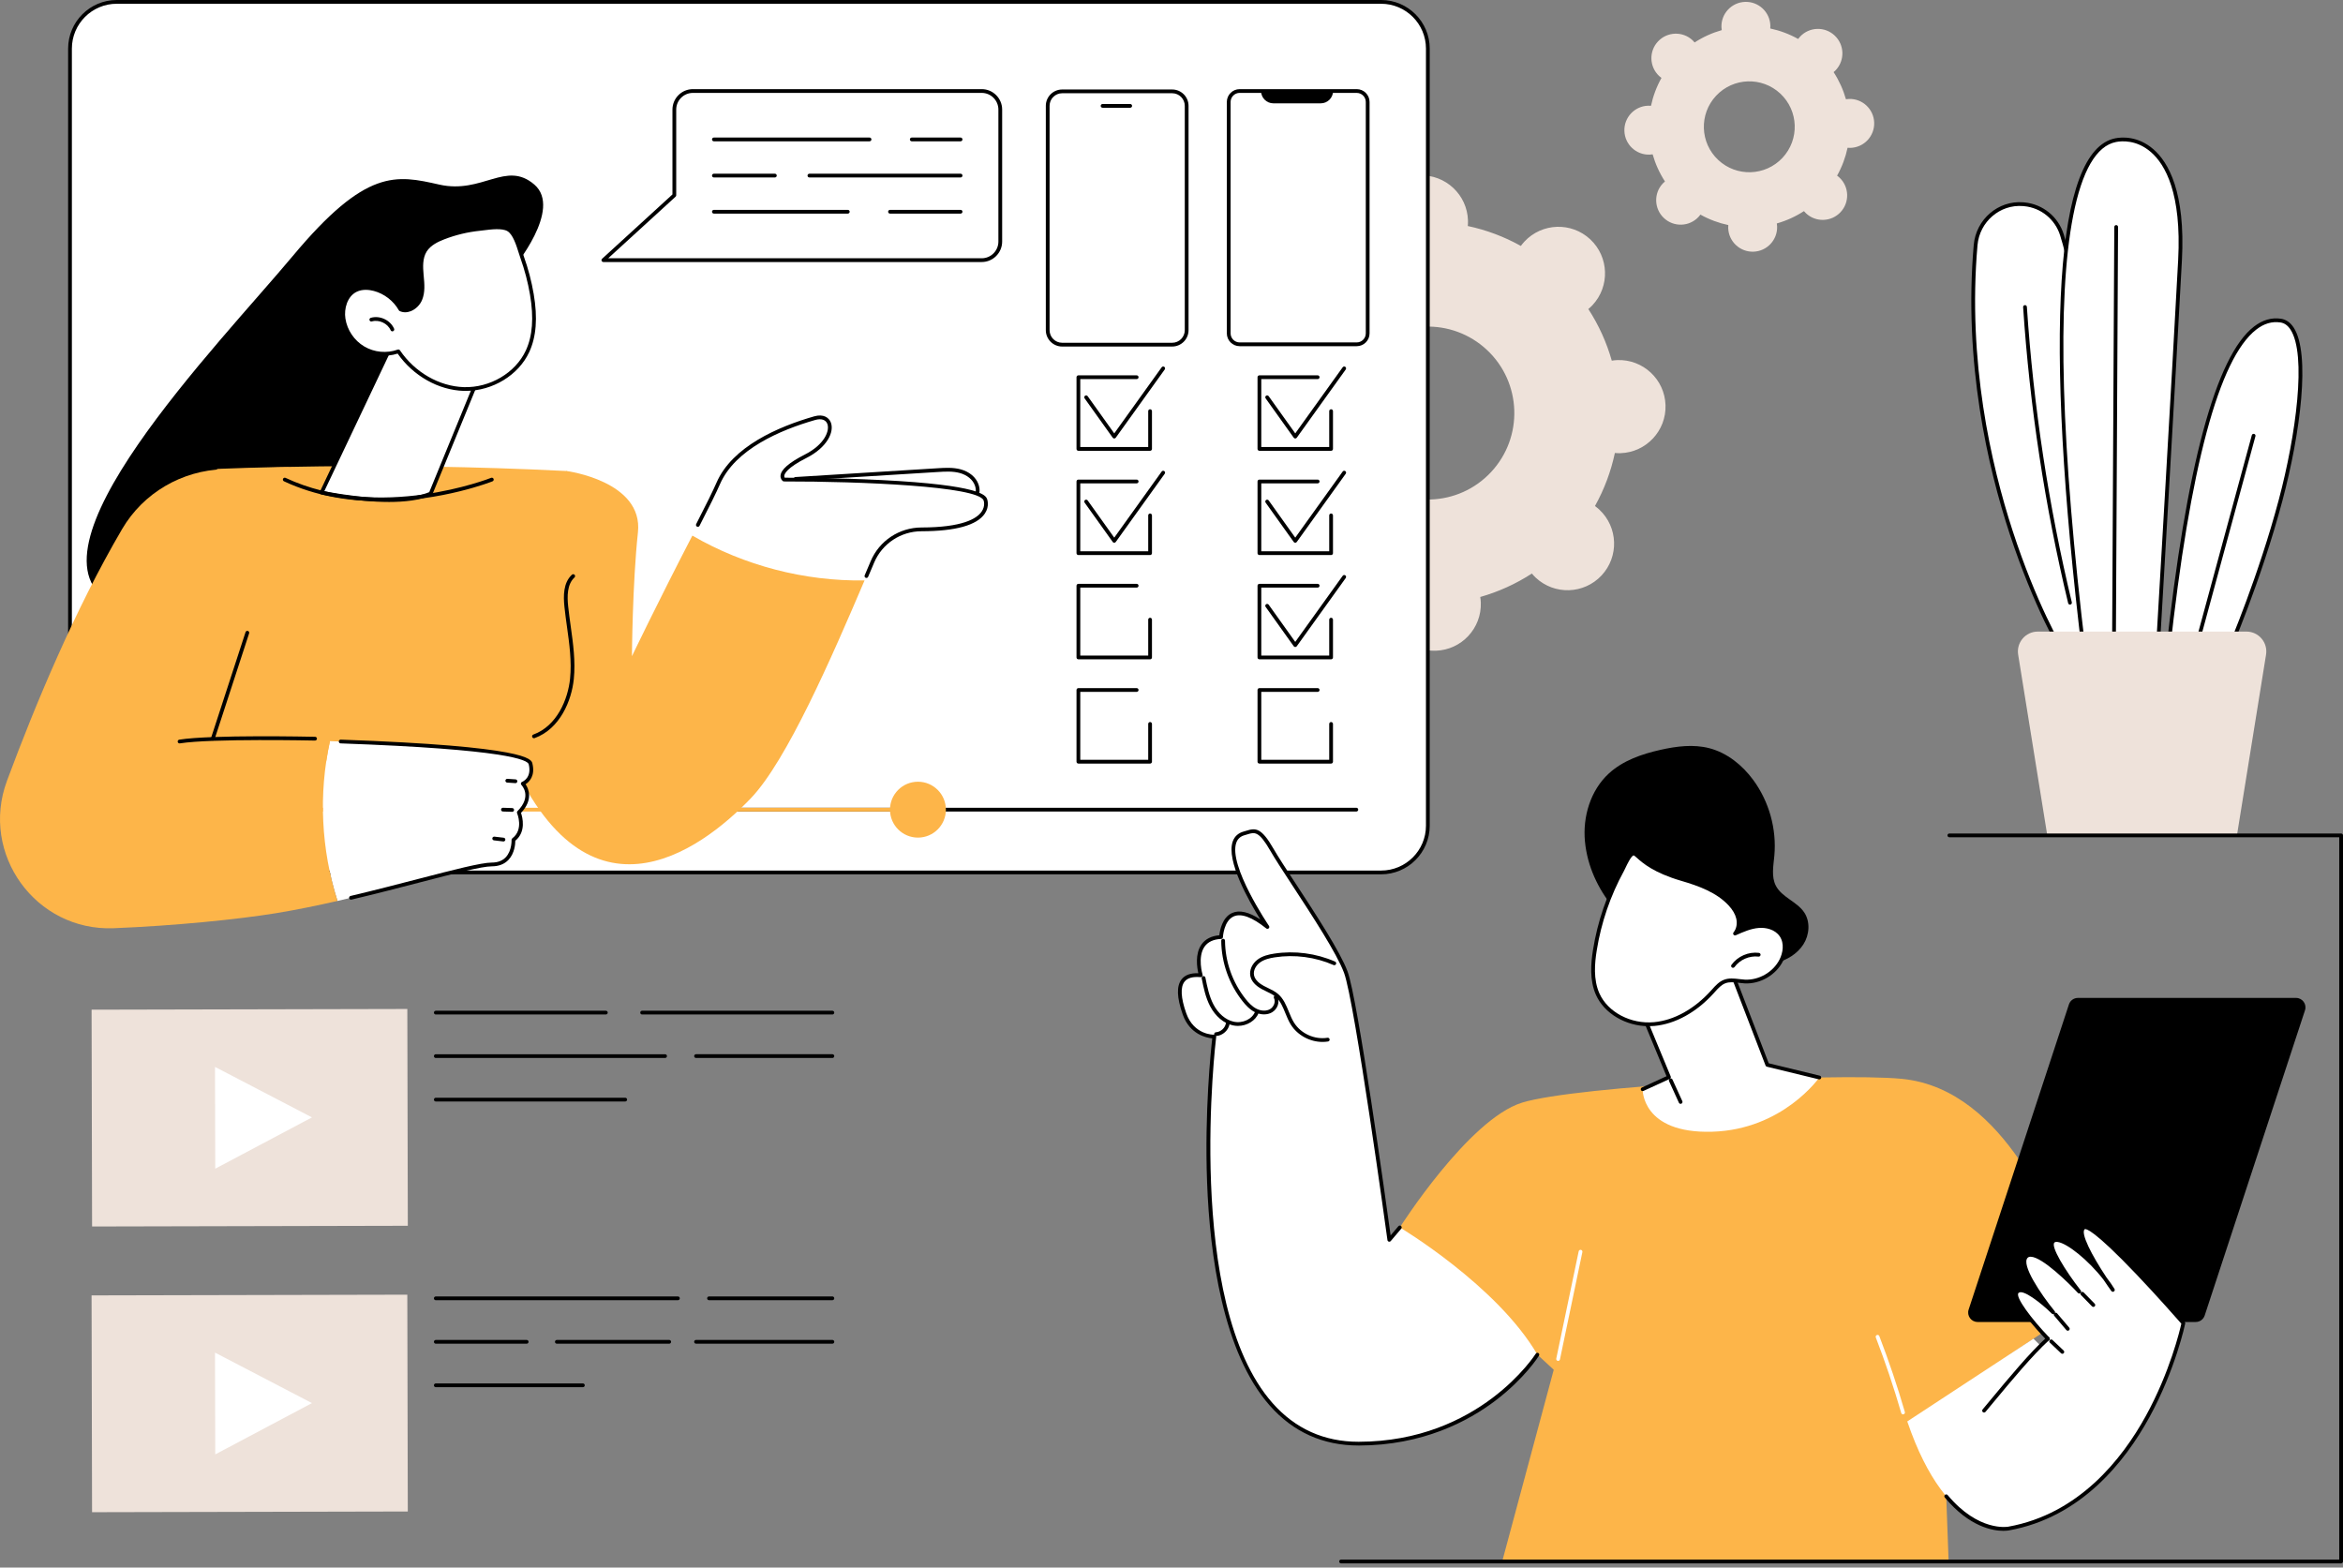 <svg width="426" height="285" viewBox="0 0 426 285" fill="none" xmlns="http://www.w3.org/2000/svg">
<rect x="0" y="0" width="426" height="285" fill="#808080" stroke="none"/>
<g clip-path="url(#clip0_41_1102)">
<path d="M242.049 106.277C242.287 106.022 242.5 105.754 242.702 105.48C245.76 107.186 249.014 108.393 252.35 109.102C252.321 109.441 252.305 109.783 252.316 110.131C252.473 114.804 256.388 118.465 261.062 118.308C265.735 118.151 269.396 114.236 269.239 109.562C269.227 109.214 269.188 108.874 269.137 108.537C272.417 107.605 275.583 106.182 278.52 104.275C278.739 104.536 278.969 104.789 279.223 105.027C282.639 108.22 287.997 108.04 291.191 104.625C294.384 101.209 294.204 95.85 290.788 92.657C290.534 92.419 290.265 92.207 289.992 92.005C291.697 88.947 292.905 85.693 293.614 82.356C293.952 82.386 294.294 82.401 294.643 82.391C299.317 82.234 302.978 78.318 302.821 73.645C302.664 68.971 298.749 65.31 294.075 65.467C293.727 65.479 293.387 65.518 293.051 65.57C292.12 62.289 290.697 59.124 288.789 56.187C289.05 55.968 289.304 55.738 289.541 55.483C292.735 52.068 292.554 46.709 289.139 43.516C285.723 40.322 280.365 40.503 277.172 43.918C276.934 44.173 276.72 44.441 276.519 44.715C273.461 43.009 270.207 41.801 266.871 41.093C266.9 40.754 266.916 40.413 266.905 40.065C266.748 35.391 262.833 31.73 258.159 31.887C253.485 32.044 249.825 35.959 249.981 40.633C249.992 40.981 250.031 41.321 250.084 41.658C246.804 42.59 243.638 44.013 240.701 45.92C240.482 45.659 240.252 45.406 239.998 45.168C236.582 41.975 231.224 42.155 228.03 45.571C224.837 48.986 225.017 54.345 228.432 57.538C228.687 57.776 228.956 57.99 229.229 58.19C227.524 61.248 226.315 64.502 225.607 67.839C225.269 67.809 224.927 67.794 224.577 67.805C219.904 67.961 216.243 71.877 216.4 76.551C216.557 81.224 220.472 84.885 225.146 84.728C225.494 84.716 225.834 84.677 226.171 84.626C227.103 87.907 228.526 91.071 230.433 94.008C230.172 94.228 229.919 94.457 229.681 94.712C226.488 98.127 226.668 103.486 230.083 106.679C233.499 109.873 238.857 109.693 242.051 106.277H242.049ZM248.124 64.361C254.054 58.018 264.004 57.684 270.347 63.614C276.69 69.544 277.024 79.494 271.094 85.837C265.164 92.18 255.214 92.514 248.871 86.584C242.528 80.654 242.194 70.704 248.124 64.361Z" fill="#EEE2DA"/>
<path d="M308.826 39.437C308.951 39.303 309.063 39.162 309.167 39.018C310.775 39.914 312.485 40.549 314.239 40.92C314.223 41.099 314.215 41.278 314.22 41.461C314.302 43.916 316.36 45.841 318.816 45.759C321.271 45.676 323.196 43.618 323.113 41.163C323.107 40.979 323.087 40.801 323.059 40.624C324.783 40.135 326.447 39.386 327.99 38.384C328.105 38.521 328.227 38.654 328.36 38.779C330.156 40.458 332.97 40.363 334.649 38.567C336.328 36.772 336.233 33.957 334.438 32.278C334.304 32.153 334.163 32.041 334.018 31.935C334.915 30.328 335.55 28.618 335.923 26.866C336.101 26.881 336.28 26.889 336.463 26.883C338.919 26.8 340.843 24.742 340.761 22.287C340.679 19.831 338.621 17.907 336.165 17.989C335.982 17.995 335.803 18.015 335.626 18.043C335.137 16.319 334.388 14.656 333.386 13.112C333.523 12.997 333.657 12.876 333.781 12.742C335.46 10.947 335.365 8.131 333.57 6.454C331.774 4.775 328.96 4.869 327.281 6.665C327.155 6.798 327.043 6.94 326.937 7.084C325.33 6.188 323.62 5.553 321.866 5.181C321.882 5.003 321.89 4.824 321.883 4.641C321.801 2.185 319.743 0.261 317.287 0.343C314.832 0.426 312.907 2.484 312.99 4.939C312.996 5.122 313.016 5.301 313.044 5.478C311.32 5.967 309.657 6.716 308.113 7.718C307.998 7.581 307.877 7.448 307.743 7.323C305.948 5.644 303.132 5.739 301.454 7.535C299.775 9.33 299.87 12.144 301.665 13.823C301.799 13.949 301.94 14.061 302.085 14.167C301.189 15.774 300.553 17.484 300.182 19.236C300.004 19.221 299.825 19.213 299.642 19.219C297.186 19.302 295.262 21.36 295.344 23.815C295.426 26.271 297.484 28.195 299.94 28.113C300.123 28.107 300.302 28.086 300.479 28.058C300.968 29.782 301.717 31.446 302.719 32.99C302.582 33.105 302.448 33.226 302.324 33.359C300.645 35.155 300.74 37.969 302.535 39.648C304.331 41.327 307.147 41.233 308.824 39.437H308.826ZM312.017 17.41C315.135 14.077 320.363 13.901 323.696 17.017C327.029 20.134 327.205 25.362 324.089 28.695C320.972 32.028 315.744 32.204 312.41 29.088C309.077 25.971 308.902 20.743 312.017 17.41Z" fill="#EEE2DA"/>
<path d="M251.114 0.342H21.223C16.531 0.342 12.727 4.145 12.727 8.838V150.122C12.727 154.814 16.531 158.618 21.223 158.618H251.114C255.806 158.618 259.61 154.814 259.61 150.122V8.838C259.61 4.145 255.806 0.342 251.114 0.342Z" fill="white"/>
<path d="M251.112 158.961H21.223C16.349 158.961 12.385 154.996 12.385 150.124V8.839C12.385 3.965 16.349 0 21.223 0H251.112C255.986 0 259.95 3.965 259.95 8.839V150.124C259.95 154.998 255.985 158.961 251.112 158.961ZM21.223 0.683C16.726 0.683 13.069 4.341 13.069 8.838V150.122C13.069 154.619 16.726 158.276 21.223 158.276H251.112C255.609 158.276 259.266 154.619 259.266 150.122V8.839C259.266 4.343 255.609 0.685 251.112 0.685H21.223V0.683Z" fill="black"/>
<path d="M246.609 147.542H101.829C101.639 147.542 101.487 147.389 101.487 147.201C101.487 147.013 101.641 146.859 101.829 146.859H246.609C246.799 146.859 246.951 147.013 246.951 147.201C246.951 147.389 246.797 147.542 246.609 147.542Z" fill="black"/>
<path d="M166.903 147.542H25.726C25.536 147.542 25.384 147.389 25.384 147.201C25.384 147.013 25.538 146.859 25.726 146.859H166.903C167.092 146.859 167.245 147.013 167.245 147.201C167.245 147.389 167.091 147.542 166.903 147.542Z" fill="#FDB549"/>
<path d="M166.904 152.286C169.71 152.283 171.983 150.006 171.98 147.201C171.978 144.395 169.7 142.123 166.893 142.125C164.086 142.128 161.813 144.405 161.816 147.211C161.819 150.017 164.097 152.289 166.904 152.286Z" fill="#FDB549"/>
<path d="M125.976 16.548H178.496C180.358 16.548 181.868 18.061 181.868 19.926V43.916C181.868 45.782 180.358 47.295 178.496 47.295H109.703L122.604 35.501V19.926C122.604 18.061 124.114 16.548 125.976 16.548Z" fill="white"/>
<path d="M178.496 47.639H109.703C109.562 47.639 109.436 47.553 109.385 47.42C109.334 47.288 109.37 47.139 109.474 47.045L122.264 35.352V19.927C122.264 17.876 123.931 16.206 125.978 16.206H178.497C180.545 16.206 182.211 17.876 182.211 19.927V43.918C182.211 45.97 180.545 47.639 178.497 47.639H178.496ZM110.584 46.955H178.496C180.167 46.955 181.526 45.592 181.526 43.918V19.927C181.526 18.253 180.167 16.891 178.496 16.891H125.976C124.307 16.891 122.948 18.253 122.948 19.927V35.503C122.948 35.599 122.907 35.691 122.836 35.756L110.584 46.956V46.955Z" fill="black"/>
<path d="M174.653 25.691H165.775C165.586 25.691 165.433 25.538 165.433 25.35C165.433 25.162 165.587 25.008 165.775 25.008H174.653C174.843 25.008 174.995 25.162 174.995 25.35C174.995 25.538 174.841 25.691 174.653 25.691Z" fill="black"/>
<path d="M158.098 25.691H129.797C129.608 25.691 129.455 25.538 129.455 25.35C129.455 25.162 129.609 25.008 129.797 25.008H158.098C158.287 25.008 158.439 25.162 158.439 25.35C158.439 25.538 158.286 25.691 158.098 25.691Z" fill="black"/>
<path d="M174.653 32.264H147.165C146.975 32.264 146.823 32.111 146.823 31.923C146.823 31.735 146.977 31.581 147.165 31.581H174.653C174.843 31.581 174.995 31.735 174.995 31.923C174.995 32.111 174.841 32.264 174.653 32.264Z" fill="black"/>
<path d="M140.884 32.264H129.799C129.609 32.264 129.457 32.111 129.457 31.923C129.457 31.735 129.611 31.581 129.799 31.581H140.884C141.073 31.581 141.225 31.735 141.225 31.923C141.225 32.111 141.072 32.264 140.884 32.264Z" fill="black"/>
<path d="M174.653 38.837H161.821C161.631 38.837 161.479 38.684 161.479 38.496C161.479 38.308 161.633 38.154 161.821 38.154H174.653C174.843 38.154 174.995 38.308 174.995 38.496C174.995 38.684 174.841 38.837 174.653 38.837Z" fill="black"/>
<path d="M154.143 38.837H129.797C129.608 38.837 129.455 38.684 129.455 38.496C129.455 38.308 129.609 38.154 129.797 38.154H154.143C154.333 38.154 154.485 38.308 154.485 38.496C154.485 38.684 154.331 38.837 154.143 38.837Z" fill="black"/>
<path d="M93.35 48.725C93.35 48.725 102.315 38.008 97.157 33.56C91.999 29.111 87.712 35.33 79.868 33.56C72.025 31.789 66.571 30.564 53.231 46.544C39.891 62.525 2.397 100.815 20.696 109.82C38.996 118.825 93.35 48.725 93.35 48.725Z" fill="black"/>
<path d="M177.578 88.158C177.128 86.876 175.877 86.01 174.565 85.659C173.252 85.308 171.87 85.388 170.514 85.472C161.892 86.005 153.272 86.539 144.65 87.072C150.406 90.093 156.872 91.43 163.321 91.811C166.002 91.969 179.485 93.583 177.578 88.158Z" fill="white"/>
<path d="M169.796 92.497C167.684 92.497 165.635 92.334 164.297 92.227C163.887 92.194 163.548 92.168 163.301 92.152C156.041 91.722 149.714 90.115 144.492 87.375C144.357 87.303 144.284 87.151 144.316 87.001C144.349 86.85 144.476 86.74 144.63 86.73L170.494 85.13C171.797 85.05 173.276 84.958 174.655 85.328C176.239 85.752 177.454 86.767 177.903 88.044C178.247 89.024 178.156 89.868 177.629 90.549C176.427 92.112 173.038 92.496 169.798 92.496L169.796 92.497ZM145.938 87.336C150.849 89.688 156.697 91.078 163.341 91.471C163.591 91.484 163.935 91.513 164.351 91.545C167.352 91.784 175.324 92.42 177.086 90.133C177.466 89.638 177.522 89.029 177.255 88.271C176.881 87.209 175.841 86.354 174.476 85.989C173.206 85.649 171.848 85.733 170.534 85.814L145.938 87.336Z" fill="black"/>
<path d="M130.594 87.884C133.842 80.44 144.442 77.085 148.125 76.029C151.807 74.972 152.311 80.002 146.48 82.954C140.649 85.909 142.546 87.193 142.546 87.193C142.546 87.193 177.491 87.126 179.145 90.829C179.145 90.829 181.332 96.216 167.546 96.245C163.643 96.253 160.122 98.587 158.609 102.184C158.182 103.202 157.705 104.328 157.194 105.527C146.281 105.693 135.33 102.846 125.885 97.379C128.028 93.247 129.772 89.773 130.595 87.884H130.594Z" fill="white"/>
<path d="M157.531 105.077C157.486 105.077 157.441 105.067 157.397 105.049C157.223 104.974 157.143 104.774 157.217 104.6C157.675 103.525 157.834 103.146 158.171 102.346L158.295 102.051C159.861 98.325 163.492 95.91 167.546 95.902C174.969 95.886 177.592 94.317 178.487 93.005C179.206 91.949 178.845 90.994 178.828 90.953C177.687 88.398 156.515 87.513 142.547 87.533C142.479 87.533 142.412 87.513 142.355 87.474C142.174 87.353 141.879 87.008 141.912 86.488C141.982 85.388 143.467 84.096 146.325 82.647C149.947 80.812 150.902 78.273 150.423 77.055C150.13 76.305 149.305 76.044 148.218 76.356C141.845 78.183 133.668 81.69 130.906 88.021C130.266 89.49 129.014 92.037 127.188 95.596C127.102 95.764 126.896 95.83 126.726 95.743C126.559 95.656 126.492 95.451 126.579 95.282C128.399 91.738 129.645 89.201 130.279 87.746C133.146 81.173 141.514 77.566 148.028 75.698C149.748 75.204 150.722 75.946 151.059 76.805C151.727 78.508 150.402 81.348 146.632 83.257C143.058 85.068 142.617 86.149 142.592 86.531C142.583 86.685 142.636 86.791 142.679 86.85C143.829 86.85 151.995 86.868 160.24 87.28C178.336 88.182 179.178 90.07 179.456 90.689C179.482 90.753 179.976 92.011 179.061 93.373C177.637 95.492 173.763 96.574 167.544 96.587C163.767 96.594 160.382 98.845 158.922 102.316L158.798 102.612C158.461 103.413 158.303 103.792 157.843 104.868C157.787 104.999 157.661 105.077 157.528 105.077H157.531Z" fill="black"/>
<path d="M103.032 85.637C103.032 85.637 116.993 87.476 115.989 96.79C114.984 106.105 114.899 119.304 114.899 119.304C114.899 119.304 119.585 109.525 125.883 97.38C135.33 102.849 146.28 105.695 157.192 105.528C151.296 119.353 143.054 138.323 136.51 145.14C127.265 154.772 105.962 170.585 91.783 135.277C77.604 99.968 103.032 85.637 103.032 85.637Z" fill="#FDB549"/>
<path d="M103.033 85.637L111.637 95.063C111.637 95.063 105.567 127.724 103.696 132.069C98.757 143.54 44.224 137.162 33.019 136.62C21.815 136.078 16.206 125.507 15.836 121.307C15.467 117.108 39.502 85.261 39.502 85.261C39.502 85.261 68.429 83.883 103.031 85.637H103.033Z" fill="#FDB549"/>
<path d="M97.082 134.214C96.942 134.214 96.81 134.127 96.761 133.989C96.695 133.812 96.789 133.615 96.966 133.551C101.298 131.981 103.273 127.095 103.649 123.389C103.968 120.257 103.52 117.053 103.088 113.956C102.922 112.763 102.75 111.53 102.624 110.314C102.422 108.372 102.394 105.954 103.989 104.485C104.128 104.356 104.345 104.365 104.472 104.505C104.6 104.643 104.592 104.861 104.452 104.988C103.081 106.252 103.118 108.461 103.304 110.244C103.43 111.448 103.601 112.675 103.766 113.863C104.204 117 104.656 120.247 104.329 123.46C103.933 127.365 101.827 132.518 97.199 134.197C97.16 134.211 97.121 134.217 97.082 134.217V134.214Z" fill="black"/>
<path d="M59.993 134.749C76.213 135.283 95.868 136.434 96.466 138.874C97.158 141.704 95.046 142.474 95.046 142.474C95.046 142.474 97.292 144.742 94.333 147.712C94.333 147.712 95.715 150.917 93.351 152.69C93.351 152.69 93.578 157.155 89.423 157.166C86.213 157.174 74.12 160.895 61.365 163.798C58.391 154.456 57.889 144.324 59.993 134.749Z" fill="white"/>
<path d="M63.815 163.571C63.659 163.571 63.519 163.466 63.482 163.307C63.439 163.124 63.552 162.939 63.737 162.896C68.143 161.853 72.411 160.744 76.176 159.767C82.501 158.126 87.496 156.829 89.422 156.824C90.498 156.821 91.349 156.496 91.954 155.86C93.095 154.656 93.01 152.727 93.01 152.707C93.004 152.593 93.055 152.485 93.147 152.416C95.271 150.824 94.032 147.876 94.019 147.847C93.963 147.718 93.993 147.569 94.091 147.469C96.778 144.771 94.885 142.796 94.802 142.713C94.72 142.631 94.686 142.512 94.71 142.398C94.735 142.285 94.818 142.192 94.926 142.151C94.999 142.123 96.739 141.435 96.132 138.953C95.939 138.17 92.222 136.232 61.932 135.156C61.742 135.149 61.595 134.991 61.603 134.801C61.611 134.614 61.764 134.466 61.957 134.472C96.035 135.684 96.609 138.023 96.796 138.792C97.357 141.078 96.208 142.168 95.56 142.583C96.088 143.366 97.008 145.38 94.728 147.795C94.993 148.569 95.7 151.212 93.695 152.854C93.69 153.416 93.581 155.136 92.449 156.33C91.711 157.108 90.694 157.504 89.422 157.508C87.581 157.512 82.624 158.8 76.347 160.429C72.579 161.408 68.308 162.517 63.894 163.56C63.867 163.567 63.841 163.57 63.815 163.57V163.571Z" fill="black"/>
<path d="M1.261 141.977C6.44 128.022 13.654 110.766 22.207 96.18C26.058 89.613 33.063 85.537 40.672 85.304L52.397 84.947L38.688 134.3C38.688 134.3 48.475 134.37 59.994 134.75C57.889 144.326 58.391 154.457 61.365 163.8C57.611 164.654 53.8 165.438 50.14 166.035C43.256 167.156 31.639 168.324 20.661 168.759C6.494 169.321 -3.669 155.269 1.263 141.977H1.261Z" fill="#FDB549"/>
<path d="M93.721 142.381C93.721 142.381 93.706 142.381 93.698 142.381L92.211 142.282C92.023 142.269 91.88 142.106 91.893 141.918C91.905 141.73 92.065 141.587 92.256 141.6L93.743 141.699C93.931 141.712 94.074 141.875 94.061 142.063C94.049 142.243 93.898 142.383 93.721 142.383V142.381Z" fill="black"/>
<path d="M93.125 147.598C93.125 147.598 93.117 147.598 93.114 147.598L91.43 147.542C91.241 147.536 91.093 147.378 91.099 147.19C91.106 147 91.266 146.853 91.452 146.859L93.135 146.915C93.325 146.921 93.473 147.079 93.466 147.267C93.46 147.452 93.308 147.598 93.125 147.598Z" fill="black"/>
<path d="M91.54 152.989C91.526 152.989 91.514 152.989 91.5 152.986L89.815 152.787C89.627 152.766 89.493 152.595 89.515 152.408C89.537 152.221 89.708 152.085 89.894 152.109L91.579 152.307C91.767 152.329 91.901 152.5 91.879 152.686C91.859 152.86 91.711 152.989 91.54 152.989Z" fill="black"/>
<path d="M32.648 135.157C32.483 135.157 32.337 135.038 32.311 134.87C32.282 134.683 32.407 134.508 32.594 134.478C38.351 133.554 56.525 133.941 57.296 133.958C57.485 133.963 57.634 134.118 57.63 134.308C57.625 134.497 57.463 134.634 57.28 134.641C57.092 134.637 38.398 134.239 32.701 135.154C32.682 135.157 32.664 135.159 32.647 135.159L32.648 135.157Z" fill="black"/>
<path d="M38.688 134.64C38.653 134.64 38.617 134.634 38.583 134.623C38.403 134.564 38.305 134.371 38.364 134.191L44.645 114.93C44.704 114.751 44.897 114.652 45.077 114.711C45.257 114.77 45.355 114.963 45.296 115.143L39.014 134.404C38.968 134.548 38.833 134.64 38.69 134.64H38.688Z" fill="black"/>
<path d="M78.312 89.733L88.892 63.939L72.708 59.515L58.465 89.552C58.465 89.552 71.952 92.489 78.312 89.733Z" fill="white"/>
<path d="M70.675 91.262C64.812 91.262 58.767 89.967 58.394 89.886C58.291 89.865 58.206 89.796 58.159 89.703C58.113 89.61 58.113 89.499 58.158 89.405L72.4 59.369C72.472 59.218 72.64 59.141 72.8 59.186L88.984 63.609C89.079 63.636 89.158 63.701 89.2 63.788C89.243 63.877 89.246 63.977 89.209 64.069L78.629 89.863C78.595 89.945 78.531 90.012 78.449 90.048C76.353 90.956 73.536 91.264 70.675 91.264V91.262ZM58.962 89.305C61.273 89.764 72.445 91.8 78.049 89.473L88.429 64.169L72.896 59.924L58.962 89.307V89.305Z" fill="black"/>
<path d="M69.219 91.133C63.597 91.133 57.443 90.226 51.628 87.502C51.457 87.421 51.383 87.218 51.463 87.047C51.544 86.876 51.748 86.802 51.919 86.882C68.999 94.881 89.094 86.955 89.296 86.875C89.472 86.805 89.67 86.889 89.742 87.064C89.812 87.24 89.728 87.439 89.552 87.51C89.417 87.564 80.368 91.133 69.221 91.133H69.219Z" fill="black"/>
<path d="M96.702 53.518C97.293 56.987 97.394 60.691 95.909 63.881C93.906 68.188 89.074 70.871 84.326 70.726C79.578 70.582 75.091 67.817 72.433 63.88C70.358 64.633 67.951 64.406 66.051 63.28C64.151 62.154 62.797 60.15 62.462 57.968C62.152 55.962 62.872 53.627 64.697 52.74C65.726 52.24 66.946 52.271 68.053 52.563C70.044 53.088 71.801 54.446 72.81 56.239C74.176 56.881 75.842 55.809 76.42 54.416C76.998 53.023 76.81 51.448 76.673 49.946C76.537 48.444 76.488 46.826 77.287 45.546C78.025 44.364 79.351 43.694 80.649 43.191C82.745 42.379 84.95 41.851 87.185 41.616C88.549 41.473 91.149 40.981 92.419 41.719C93.786 42.512 94.44 45.384 94.937 46.778C95.718 48.966 96.31 51.223 96.7 53.514L96.702 53.518Z" fill="white"/>
<path d="M84.695 71.074C84.57 71.074 84.444 71.073 84.317 71.068C79.71 70.928 75.129 68.337 72.299 64.288C70.179 64.975 67.798 64.714 65.877 63.575C63.881 62.392 62.477 60.315 62.124 58.021C61.82 56.045 62.449 53.453 64.549 52.433C65.813 51.818 67.2 51.984 68.142 52.232C70.2 52.774 71.983 54.135 73.053 55.971C73.578 56.179 74.087 56.072 74.43 55.938C75.157 55.657 75.8 55.023 76.106 54.284C76.619 53.048 76.487 51.617 76.358 50.233L76.335 49.977C76.198 48.48 76.126 46.764 76.998 45.366C77.82 44.05 79.315 43.343 80.527 42.873C82.645 42.053 84.874 41.515 87.151 41.276C87.359 41.254 87.595 41.225 87.852 41.192C89.357 41.001 91.418 40.74 92.592 41.424C93.82 42.138 94.484 44.239 94.968 45.774C95.072 46.105 95.169 46.409 95.259 46.663C96.046 48.87 96.646 51.156 97.037 53.456C97.776 57.793 97.508 61.248 96.219 64.021C94.269 68.212 89.568 71.069 84.692 71.069L84.695 71.074ZM72.435 63.538C72.546 63.538 72.654 63.592 72.717 63.689C75.414 67.682 79.865 70.248 84.337 70.384C89.083 70.529 93.712 67.795 95.6 63.737C96.829 61.095 97.079 57.771 96.365 53.576C95.979 51.313 95.391 49.067 94.616 46.897C94.522 46.636 94.425 46.324 94.317 45.984C93.867 44.555 93.249 42.599 92.249 42.019C91.273 41.452 89.266 41.706 87.939 41.874C87.676 41.907 87.435 41.938 87.222 41.959C85.005 42.192 82.836 42.714 80.774 43.513C79.66 43.944 78.292 44.586 77.577 45.729C76.818 46.947 76.888 48.529 77.015 49.916L77.038 50.173C77.175 51.639 77.315 53.156 76.737 54.55C76.361 55.455 75.57 56.233 74.676 56.58C73.977 56.85 73.281 56.841 72.666 56.552C72.602 56.521 72.548 56.472 72.514 56.41C71.555 54.708 69.856 53.394 67.968 52.897C67.138 52.678 65.925 52.527 64.849 53.051C63.14 53.882 62.525 56.128 62.802 57.919C63.125 60.012 64.405 61.907 66.228 62.988C68.05 64.069 70.329 64.282 72.32 63.56C72.359 63.546 72.397 63.539 72.436 63.539L72.435 63.538Z" fill="black"/>
<path d="M71.341 60.244C71.209 60.244 71.083 60.167 71.027 60.039C70.481 58.791 68.913 58.06 67.606 58.44C67.426 58.493 67.234 58.389 67.182 58.207C67.129 58.026 67.233 57.836 67.415 57.783C69.063 57.302 70.965 58.19 71.655 59.762C71.731 59.934 71.652 60.136 71.479 60.213C71.434 60.233 71.388 60.242 71.343 60.242L71.341 60.244Z" fill="black"/>
<path d="M213.126 62.662H193.122C191.67 62.662 190.491 61.483 190.491 60.031V19.242C190.491 17.79 191.67 16.611 193.122 16.611H213.126C214.578 16.611 215.757 17.79 215.757 19.242V60.031C215.757 61.483 214.578 62.662 213.126 62.662Z" fill="white"/>
<path d="M213.126 63.004H193.122C191.482 63.004 190.149 61.669 190.149 60.031V19.242C190.149 17.602 191.484 16.27 193.122 16.27H213.126C214.766 16.27 216.099 17.604 216.099 19.242V60.029C216.099 61.669 214.764 63.002 213.126 63.002V63.004ZM193.122 16.953C191.859 16.953 190.833 17.98 190.833 19.242V60.029C190.833 61.292 191.859 62.319 193.122 62.319H213.126C214.389 62.319 215.415 61.292 215.415 60.029V19.242C215.415 17.98 214.389 16.953 213.126 16.953H193.122Z" fill="black"/>
<path d="M205.492 19.592H200.47C200.281 19.592 200.129 19.438 200.129 19.25C200.129 19.062 200.282 18.909 200.47 18.909H205.492C205.681 18.909 205.834 19.062 205.834 19.25C205.834 19.438 205.68 19.592 205.492 19.592Z" fill="black"/>
<path d="M225.395 16.548H246.676C247.776 16.548 248.668 17.441 248.668 18.539V60.605C248.668 61.705 247.774 62.597 246.676 62.597H225.395C224.295 62.597 223.403 61.704 223.403 60.605V18.54C223.403 17.441 224.296 16.548 225.396 16.548H225.395Z" fill="white"/>
<path d="M246.676 62.94H225.395C224.107 62.94 223.06 61.893 223.06 60.605V18.54C223.06 17.253 224.107 16.206 225.395 16.206H246.676C247.964 16.206 249.011 17.253 249.011 18.54V60.607C249.011 61.895 247.964 62.941 246.676 62.941V62.94ZM225.395 16.889C224.484 16.889 223.745 17.629 223.745 18.539V60.605C223.745 61.516 224.484 62.255 225.395 62.255H246.676C247.586 62.255 248.326 61.516 248.326 60.605V18.54C248.326 17.63 247.585 16.891 246.676 16.891H225.395V16.889Z" fill="black"/>
<path d="M242.379 16.548C242.379 17.779 241.371 18.787 240.139 18.787H231.522C230.29 18.787 229.282 17.779 229.282 16.548H242.379Z" fill="black"/>
<path d="M209.109 81.96H196.072C195.882 81.96 195.73 81.807 195.73 81.619V68.581C195.73 68.392 195.884 68.24 196.072 68.24H206.666C206.856 68.24 207.008 68.393 207.008 68.581C207.008 68.769 206.854 68.923 206.666 68.923H196.413V81.275H208.766V74.749C208.766 74.559 208.92 74.407 209.108 74.407C209.296 74.407 209.449 74.561 209.449 74.749V81.619C209.449 81.808 209.296 81.96 209.108 81.96H209.109Z" fill="black"/>
<path d="M202.591 79.722C202.48 79.722 202.376 79.669 202.313 79.579L197.204 72.428C197.094 72.275 197.13 72.062 197.283 71.952C197.437 71.841 197.65 71.877 197.76 72.031L202.591 78.793L211.214 66.776C211.324 66.623 211.537 66.587 211.691 66.697C211.844 66.807 211.879 67.022 211.77 67.174L202.867 79.579C202.803 79.669 202.699 79.722 202.589 79.722H202.591Z" fill="black"/>
<path d="M209.109 100.915H196.072C195.882 100.915 195.73 100.762 195.73 100.574V87.536C195.73 87.347 195.884 87.195 196.072 87.195H206.666C206.856 87.195 207.008 87.348 207.008 87.536C207.008 87.724 206.854 87.878 206.666 87.878H196.413V100.231H208.766V93.704C208.766 93.514 208.92 93.362 209.108 93.362C209.296 93.362 209.449 93.516 209.449 93.704V100.574C209.449 100.763 209.296 100.915 209.108 100.915H209.109Z" fill="black"/>
<path d="M202.591 98.677C202.48 98.677 202.376 98.625 202.313 98.534L197.204 91.384C197.094 91.23 197.13 91.017 197.283 90.907C197.437 90.796 197.65 90.832 197.76 90.986L202.591 97.749L211.214 85.731C211.324 85.578 211.537 85.542 211.691 85.652C211.844 85.763 211.879 85.977 211.77 86.129L202.867 98.533C202.803 98.623 202.699 98.676 202.589 98.676L202.591 98.677Z" fill="black"/>
<path d="M209.109 119.871H196.072C195.882 119.871 195.73 119.717 195.73 119.529V106.491C195.73 106.302 195.884 106.15 196.072 106.15H206.666C206.856 106.15 207.008 106.304 207.008 106.491C207.008 106.679 206.854 106.833 206.666 106.833H196.413V119.186H208.766V112.659C208.766 112.47 208.92 112.317 209.108 112.317C209.296 112.317 209.449 112.471 209.449 112.659V119.529C209.449 119.718 209.296 119.871 209.108 119.871H209.109Z" fill="black"/>
<path d="M209.109 138.827H196.072C195.882 138.827 195.73 138.674 195.73 138.486V125.448C195.73 125.259 195.884 125.106 196.072 125.106H206.666C206.856 125.106 207.008 125.26 207.008 125.448C207.008 125.636 206.854 125.79 206.666 125.79H196.413V138.142H208.766V131.616C208.766 131.426 208.92 131.274 209.108 131.274C209.296 131.274 209.449 131.428 209.449 131.616V138.486C209.449 138.675 209.296 138.827 209.108 138.827H209.109Z" fill="black"/>
<path d="M242.02 81.96H228.982C228.793 81.96 228.641 81.807 228.641 81.619V68.581C228.641 68.392 228.794 68.24 228.982 68.24H239.577C239.766 68.24 239.918 68.393 239.918 68.581C239.918 68.769 239.765 68.923 239.577 68.923H229.324V81.275H241.677V74.749C241.677 74.559 241.83 74.407 242.018 74.407C242.206 74.407 242.36 74.561 242.36 74.749V81.619C242.36 81.808 242.206 81.96 242.018 81.96H242.02Z" fill="black"/>
<path d="M235.501 79.722C235.391 79.722 235.287 79.669 235.223 79.579L230.115 72.428C230.004 72.275 230.04 72.062 230.194 71.952C230.348 71.841 230.56 71.877 230.671 72.031L235.501 78.793L244.124 66.776C244.235 66.623 244.447 66.587 244.601 66.697C244.755 66.807 244.789 67.022 244.68 67.174L235.778 79.579C235.714 79.669 235.61 79.722 235.5 79.722H235.501Z" fill="black"/>
<path d="M242.02 100.915H228.982C228.793 100.915 228.641 100.762 228.641 100.574V87.536C228.641 87.347 228.794 87.195 228.982 87.195H239.577C239.766 87.195 239.918 87.348 239.918 87.536C239.918 87.724 239.765 87.878 239.577 87.878H229.324V100.231H241.677V93.704C241.677 93.514 241.83 93.362 242.018 93.362C242.206 93.362 242.36 93.516 242.36 93.704V100.574C242.36 100.763 242.206 100.915 242.018 100.915H242.02Z" fill="black"/>
<path d="M235.501 98.677C235.391 98.677 235.287 98.625 235.223 98.534L230.115 91.384C230.004 91.23 230.04 91.017 230.194 90.907C230.348 90.796 230.56 90.832 230.671 90.986L235.501 97.749L244.124 85.731C244.235 85.578 244.447 85.542 244.601 85.652C244.755 85.763 244.789 85.977 244.68 86.129L235.778 98.533C235.714 98.623 235.61 98.676 235.5 98.676L235.501 98.677Z" fill="black"/>
<path d="M242.02 119.871H228.982C228.793 119.871 228.641 119.717 228.641 119.529V106.491C228.641 106.302 228.794 106.15 228.982 106.15H239.577C239.766 106.15 239.918 106.304 239.918 106.491C239.918 106.679 239.765 106.833 239.577 106.833H229.324V119.186H241.677V112.659C241.677 112.47 241.83 112.317 242.018 112.317C242.206 112.317 242.36 112.471 242.36 112.659V119.529C242.36 119.718 242.206 119.871 242.018 119.871H242.02Z" fill="black"/>
<path d="M235.501 117.634C235.391 117.634 235.287 117.581 235.223 117.491L230.115 110.34C230.004 110.186 230.04 109.974 230.194 109.863C230.348 109.753 230.56 109.789 230.671 109.943L235.501 116.705L244.124 104.688C244.235 104.534 244.447 104.499 244.601 104.609C244.755 104.719 244.789 104.934 244.68 105.086L235.778 117.491C235.714 117.581 235.61 117.634 235.5 117.634H235.501Z" fill="black"/>
<path d="M242.02 138.827H228.982C228.793 138.827 228.641 138.674 228.641 138.486V125.448C228.641 125.259 228.794 125.106 228.982 125.106H239.577C239.766 125.106 239.918 125.26 239.918 125.448C239.918 125.636 239.765 125.79 239.577 125.79H229.324V138.142H241.677V131.616C241.677 131.426 241.83 131.274 242.018 131.274C242.206 131.274 242.36 131.428 242.36 131.616V138.486C242.36 138.675 242.206 138.827 242.018 138.827H242.02Z" fill="black"/>
<path d="M273.122 283.892L282.498 249.039L254.515 223.158C254.515 223.158 266.99 203.501 276.734 200.473C286.477 197.445 333.56 194.957 345.792 196.146C365.191 198.033 373.404 223.767 375.647 225.648L381.594 235.428L353.216 254.458L354.295 283.891H273.124L273.122 283.892Z" fill="#FDB549"/>
<path d="M283.293 247.425C283.269 247.425 283.246 247.422 283.223 247.417C283.038 247.378 282.92 247.197 282.957 247.012L287.034 227.499C287.073 227.314 287.255 227.196 287.44 227.233C287.625 227.272 287.743 227.454 287.705 227.639L283.628 247.152C283.594 247.313 283.453 247.423 283.294 247.423L283.293 247.425Z" fill="white"/>
<path d="M346.008 257.146C345.86 257.146 345.723 257.048 345.68 256.899C344.339 252.279 342.785 247.656 341.056 243.164C340.988 242.987 341.076 242.79 341.252 242.722C341.429 242.653 341.626 242.742 341.694 242.918C343.429 247.428 344.992 252.067 346.337 256.708C346.39 256.89 346.286 257.08 346.104 257.132C346.073 257.142 346.04 257.146 346.009 257.146H346.008Z" fill="white"/>
<path d="M399.226 240.349H359.561C358.394 240.349 357.569 239.209 357.933 238.101L376.169 182.612C376.4 181.908 377.056 181.433 377.797 181.433H417.462C418.628 181.433 419.453 182.573 419.09 183.68L400.854 239.17C400.622 239.873 399.967 240.349 399.226 240.349Z" fill="black"/>
<path d="M372.34 243.39C372.34 243.39 365.393 236.186 366.767 234.832C368.142 233.477 373.311 238.595 373.311 238.595C373.311 238.595 366.48 230.256 368.45 228.414C370.419 226.572 378.051 234.832 378.051 234.832C378.051 234.832 371.878 226.957 373.311 225.648C374.745 224.34 381.155 229.596 384.16 234.518C384.16 234.518 377.071 224.703 378.83 223.208C380.589 221.712 396.977 240.56 396.977 240.56C396.977 240.56 390.233 273.419 365.189 277.905C365.189 277.905 354.156 280.151 346.776 258.431L369.72 243.388L371.025 244.674L372.34 243.388V243.39Z" fill="white"/>
<path d="M364.251 278.321C362.366 278.321 358.085 277.638 353.595 272.257C353.474 272.113 353.494 271.897 353.638 271.776C353.783 271.655 353.999 271.673 354.12 271.819C359.735 278.548 365.068 277.582 365.121 277.571C377.932 275.277 385.816 265.329 390.174 257.387C394.54 249.432 396.339 241.857 396.606 240.656C395.926 239.878 392.283 235.729 388.475 231.727C380.533 223.385 379.229 223.386 379.047 223.472C378.236 224.161 380.279 228.179 383.012 232.27C383.545 232.958 384.033 233.656 384.451 234.341C384.547 234.498 384.5 234.703 384.348 234.804C384.196 234.906 383.989 234.869 383.882 234.72C383.601 234.332 383.067 233.58 382.435 232.634C379.685 229.09 375.872 226.051 374.122 225.803C373.85 225.764 373.654 225.797 373.541 225.901C372.8 226.576 375.445 230.953 378.32 234.62C378.434 234.765 378.412 234.973 378.272 235.093C378.132 235.212 377.924 235.2 377.798 235.065C376.132 233.261 371.348 228.566 369.246 228.488C369.003 228.482 368.818 228.537 368.681 228.664C367.417 229.846 371.011 235.251 373.574 238.379C373.689 238.52 373.675 238.727 373.539 238.848C373.406 238.971 373.198 238.966 373.069 238.839C371.081 236.871 367.78 234.314 367.005 235.075C366.328 235.743 369.343 239.791 372.584 243.152C372.715 243.289 372.712 243.505 372.575 243.635C372.44 243.766 372.222 243.763 372.092 243.626C370.407 241.878 365.025 236.063 366.525 234.586C367.417 233.709 369.332 234.813 370.961 236.071C369.026 233.333 366.778 229.507 368.215 228.162C368.487 227.909 368.843 227.788 369.271 227.803C370.82 227.859 373.322 229.829 375.301 231.634C373.651 229.166 372.097 226.291 373.078 225.394C373.35 225.146 373.734 225.054 374.217 225.124C375.686 225.334 378.075 227.025 380.316 229.24C378.791 226.572 377.599 223.802 378.606 222.948C379.042 222.577 379.951 221.803 388.809 231.087C393.082 235.566 397.193 240.288 397.233 240.336C397.303 240.417 397.331 240.526 397.311 240.63C397.294 240.712 395.559 248.995 390.774 257.716C386.344 265.788 378.319 275.903 365.249 278.243C365.194 278.254 364.84 278.321 364.25 278.321H364.251Z" fill="black"/>
<path d="M360.736 256.812C360.659 256.812 360.581 256.786 360.517 256.732C360.373 256.611 360.354 256.395 360.476 256.25C360.968 255.663 361.501 255.022 362.061 254.346C365.183 250.587 369.069 245.909 372.112 243.137C372.252 243.009 372.468 243.02 372.595 243.158C372.722 243.298 372.712 243.514 372.573 243.641C369.566 246.383 365.697 251.039 362.589 254.782C362.027 255.46 361.493 256.101 361.001 256.69C360.932 256.771 360.836 256.812 360.738 256.812H360.736Z" fill="black"/>
<path d="M374.975 246.133C374.891 246.133 374.805 246.102 374.739 246.039L372.709 244.117C372.572 243.986 372.566 243.77 372.695 243.634C372.825 243.495 373.041 243.491 373.178 243.621L375.208 245.544C375.344 245.674 375.351 245.89 375.22 246.027C375.153 246.098 375.062 246.134 374.972 246.134L374.975 246.133Z" fill="black"/>
<path d="M375.964 241.942C375.868 241.942 375.771 241.902 375.703 241.821L373.496 239.224C373.373 239.08 373.392 238.864 373.535 238.743C373.679 238.62 373.895 238.637 374.016 238.781L376.223 241.378C376.346 241.523 376.327 241.739 376.184 241.86C376.121 241.914 376.042 241.941 375.964 241.941V241.942Z" fill="black"/>
<path d="M380.613 237.61C380.524 237.61 380.435 237.576 380.367 237.508L378.36 235.455C378.228 235.319 378.231 235.103 378.367 234.971C378.502 234.839 378.719 234.843 378.85 234.978L380.856 237.031C380.988 237.166 380.985 237.382 380.85 237.514C380.783 237.579 380.698 237.612 380.611 237.612L380.613 237.61Z" fill="black"/>
<path d="M255.348 236.692C255.196 236.692 255.057 236.591 255.017 236.438L252.291 226.092C252.243 225.909 252.352 225.722 252.535 225.674C252.718 225.626 252.905 225.735 252.953 225.918L255.679 236.264C255.727 236.447 255.618 236.633 255.435 236.681C255.405 236.689 255.376 236.692 255.348 236.692Z" fill="black"/>
<path d="M244.688 176.735C246.686 182.074 252.603 225.41 252.603 225.41L254.515 223.158C254.515 223.158 272.211 233.72 279.526 246.29C279.526 246.29 269.471 262.443 247.033 262.466C211.506 262.503 220.789 188.46 220.789 188.46C220.789 188.46 216.863 188.581 215.364 184.328C213.865 180.075 214.073 176.91 218.326 177.312C218.326 177.312 216.263 170.634 222.008 170.362C222.008 170.362 222.384 162.066 230.442 168.526C230.442 168.526 220.008 153.196 226.225 151.503C227.934 151.039 228.801 150.201 231.256 154.487C233.712 158.772 242.691 171.392 244.687 176.733L244.688 176.735Z" fill="white"/>
<path d="M247.007 262.809C240.552 262.809 235.124 260.368 230.87 255.551C222.335 245.889 219.958 228.137 219.469 214.946C218.991 202.069 220.165 190.912 220.409 188.783C219.331 188.682 216.321 188.07 215.042 184.443C213.955 181.355 213.888 179.265 214.837 178.05C215.449 177.266 216.475 176.891 217.877 176.943C217.641 175.91 217.25 173.426 218.452 171.715C219.14 170.735 220.23 170.172 221.693 170.043C221.788 169.189 222.209 166.81 224.009 165.996C225.326 165.399 227.052 165.792 229.152 167.164C227.119 163.908 222.858 156.445 224.15 152.943C224.484 152.039 225.152 151.445 226.135 151.177C226.305 151.13 226.465 151.08 226.62 151.034C228.274 150.521 229.319 150.422 231.553 154.322C232.347 155.707 233.83 157.974 235.546 160.597C239.156 166.114 243.648 172.979 245.008 176.618C246.874 181.607 252.013 218.621 252.838 224.607L254.254 222.939C254.377 222.794 254.593 222.777 254.736 222.9C254.88 223.023 254.897 223.239 254.775 223.382L252.863 225.634C252.776 225.736 252.634 225.778 252.505 225.741C252.377 225.704 252.28 225.593 252.263 225.458C252.204 225.025 246.328 182.101 244.367 176.857C243.033 173.29 238.564 166.46 234.973 160.971C233.251 158.339 231.763 156.065 230.96 154.662C228.889 151.048 228.111 151.289 226.822 151.688C226.66 151.737 226.493 151.79 226.316 151.838C225.547 152.048 225.048 152.486 224.792 153.18C223.268 157.307 230.65 168.229 230.725 168.338C230.82 168.478 230.8 168.667 230.674 168.782C230.55 168.897 230.36 168.903 230.228 168.798C227.656 166.735 225.659 166.002 224.292 166.619C222.509 167.423 222.35 170.352 222.349 170.382C222.341 170.559 222.2 170.7 222.023 170.708C220.629 170.773 219.617 171.246 219.009 172.108C217.683 173.995 218.641 177.183 218.651 177.216C218.685 177.325 218.661 177.444 218.588 177.533C218.517 177.621 218.404 177.668 218.29 177.657C216.881 177.524 215.898 177.798 215.37 178.474C214.587 179.476 214.691 181.41 215.682 184.219C217.076 188.177 220.625 188.129 220.775 188.123C220.869 188.116 220.971 188.161 221.038 188.234C221.105 188.309 221.137 188.408 221.125 188.506C221.064 188.988 215.275 236.874 231.377 255.102C235.496 259.765 240.752 262.129 247.003 262.129H247.029C269.007 262.106 279.132 246.272 279.233 246.112C279.332 245.952 279.543 245.903 279.703 246.004C279.863 246.103 279.913 246.314 279.814 246.474C279.71 246.642 277.206 250.612 271.897 254.646C267.003 258.364 258.715 262.801 247.029 262.812H247.003L247.007 262.809Z" fill="black"/>
<path d="M240.454 189.433C238.174 189.433 235.906 188.227 234.693 186.284C234.283 185.627 233.987 184.898 233.699 184.195C233.24 183.067 232.805 182.001 231.955 181.259C231.464 180.83 230.871 180.544 230.242 180.242C229.969 180.11 229.695 179.979 229.431 179.835C228.229 179.184 227.524 178.382 227.334 177.452C227.12 176.404 227.651 175.2 228.656 174.456C229.577 173.774 230.699 173.529 231.672 173.378C235.377 172.805 239.306 173.319 242.739 174.829C242.911 174.905 242.991 175.107 242.914 175.279C242.838 175.453 242.636 175.531 242.464 175.455C239.151 173.996 235.355 173.499 231.778 174.054C230.887 174.192 229.866 174.413 229.065 175.006C228.403 175.495 227.819 176.399 228.005 177.315C228.189 178.215 229.06 178.855 229.757 179.234C230.012 179.372 230.276 179.499 230.539 179.625C231.18 179.934 231.843 180.254 232.404 180.743C233.376 181.593 233.862 182.784 234.332 183.937C234.608 184.614 234.894 185.314 235.273 185.922C236.523 187.925 239.024 189.059 241.355 188.677C241.541 188.648 241.717 188.773 241.748 188.96C241.779 189.146 241.652 189.322 241.465 189.353C241.13 189.407 240.791 189.433 240.453 189.433H240.454Z" fill="black"/>
<path d="M229.824 184.426C229.277 184.426 228.704 184.292 228.17 184.024C227.193 183.534 226.458 182.705 225.929 182.036C223.455 178.918 222.075 175.009 222.043 171.03C222.043 170.84 222.193 170.686 222.383 170.685C222.583 170.691 222.726 170.836 222.728 171.025C222.759 174.854 224.085 178.612 226.465 181.612C226.951 182.225 227.62 182.985 228.478 183.413C229.313 183.831 230.245 183.854 230.911 183.475C231.551 183.11 231.997 182.178 231.635 181.475C231.548 181.307 231.615 181.101 231.783 181.014C231.951 180.928 232.157 180.993 232.244 181.161C232.749 182.143 232.294 183.475 231.25 184.069C230.832 184.306 230.34 184.426 229.824 184.426Z" fill="black"/>
<path d="M225.073 186.52C224.759 186.52 224.444 186.485 224.132 186.416C222.488 186.043 220.994 184.785 220.033 182.963C219.189 181.361 218.834 179.591 218.492 177.878C218.455 177.693 218.574 177.513 218.761 177.475C218.947 177.44 219.126 177.558 219.163 177.744C219.497 179.409 219.842 181.132 220.639 182.644C221.505 184.289 222.835 185.422 224.282 185.749C225.93 186.122 227.692 185.29 228.21 183.893C228.276 183.716 228.473 183.626 228.65 183.691C228.827 183.757 228.917 183.954 228.852 184.131C228.319 185.566 226.733 186.52 225.071 186.52H225.073Z" fill="black"/>
<path d="M221.097 188.359C220.917 188.359 220.766 188.217 220.755 188.036C220.744 187.848 220.889 187.686 221.078 187.675C221.949 187.627 222.762 186.886 222.891 186.024C222.919 185.838 223.094 185.709 223.279 185.737C223.465 185.765 223.594 185.939 223.566 186.125C223.389 187.312 222.311 188.292 221.114 188.359C221.108 188.359 221.101 188.359 221.095 188.359H221.097Z" fill="black"/>
<path d="M298.029 182.786L303.445 195.842L298.663 198.032C298.663 198.032 298.438 206.127 311.297 205.759C324.156 205.391 330.783 195.901 330.783 195.901L321.327 193.602L314.164 174.99L298.029 182.783V182.786Z" fill="white"/>
<path d="M298.663 198.375C298.534 198.375 298.41 198.301 298.353 198.175C298.273 198.002 298.349 197.8 298.522 197.721L303.004 195.668L297.714 182.916C297.644 182.749 297.717 182.556 297.882 182.477L314.016 174.684C314.103 174.642 314.203 174.639 314.291 174.675C314.38 174.711 314.45 174.781 314.486 174.871L321.585 193.315L330.867 195.57C331.05 195.615 331.164 195.8 331.119 195.983C331.074 196.167 330.889 196.28 330.706 196.235L321.25 193.936C321.141 193.91 321.051 193.832 321.012 193.726L313.982 175.462L298.474 182.952L303.765 195.71C303.835 195.879 303.759 196.075 303.591 196.153L298.809 198.343C298.763 198.364 298.714 198.374 298.666 198.374L298.663 198.375Z" fill="black"/>
<path d="M305.567 200.689C305.437 200.689 305.312 200.615 305.255 200.489L303.459 196.549C303.382 196.376 303.456 196.174 303.629 196.095C303.801 196.017 304.003 196.093 304.082 196.264L305.878 200.205C305.955 200.377 305.879 200.579 305.708 200.658C305.662 200.679 305.614 200.689 305.567 200.689Z" fill="black"/>
<path d="M328.043 165.892C326.72 163.907 323.968 163.15 322.879 161.029C322.04 159.392 322.438 157.431 322.607 155.599C323.054 150.737 321.66 145.727 318.763 141.795C316.78 139.105 314.029 136.877 310.795 136.033C307.902 135.28 304.832 135.671 301.914 136.327C298.508 137.091 295.072 138.273 292.505 140.637C289.176 143.703 287.741 148.494 288.174 152.999C289.032 161.928 295.88 169.563 303.97 172.834C308.029 174.475 312.403 175.237 316.773 175.489C318.824 175.607 320.91 175.61 322.893 175.082C324.876 174.554 326.77 173.437 327.88 171.71C328.991 169.983 329.18 167.6 328.042 165.892H328.043Z" fill="black"/>
<path d="M289.976 172.749C289.547 175.425 289.383 178.272 290.487 180.746C292.174 184.525 296.645 186.565 300.766 186.184C304.887 185.804 308.599 183.374 311.373 180.304C312.024 179.583 312.673 178.796 313.58 178.451C314.732 178.013 316.011 178.39 317.242 178.451C319.943 178.584 322.654 177.005 323.868 174.588C324.583 173.168 324.761 171.357 323.868 170.042C323.008 168.776 321.344 168.257 319.818 168.364C318.291 168.473 316.857 169.105 315.459 169.728C316.091 168.965 316.242 167.878 316.011 166.914C315.779 165.949 315.208 165.098 314.532 164.373C312.264 161.94 308.973 160.752 305.781 159.819C298.662 157.739 297.754 155.061 296.972 155.182C296.192 155.304 295.305 157.554 294.956 158.194C292.484 162.715 290.788 167.659 289.975 172.747L289.976 172.749Z" fill="white"/>
<path d="M299.767 186.571C295.624 186.571 291.696 184.288 290.177 180.885C288.971 178.185 289.257 175.09 289.639 172.695C290.461 167.554 292.149 162.621 294.657 158.031C294.726 157.907 294.814 157.719 294.918 157.498C295.551 156.167 296.18 154.962 296.92 154.845C297.32 154.783 297.621 155.054 298.123 155.499C299.129 156.397 301.002 158.065 305.879 159.489C309.141 160.442 312.479 161.664 314.784 164.138C315.602 165.016 316.127 165.923 316.345 166.833C316.525 167.586 316.486 168.346 316.251 169.006C317.354 168.538 318.55 168.11 319.794 168.023C321.231 167.92 323.132 168.347 324.153 169.849C325.204 171.398 324.855 173.392 324.176 174.742C322.907 177.266 320.052 178.932 317.227 178.792C316.871 178.775 316.511 178.732 316.163 178.69C315.284 178.584 314.454 178.485 313.703 178.771C312.951 179.057 312.364 179.712 311.797 180.346L311.629 180.534C308.459 184.045 304.613 186.173 300.8 186.526C300.456 186.558 300.112 186.574 299.769 186.574L299.767 186.571ZM297.026 155.521C296.583 155.591 295.824 157.189 295.538 157.792C295.426 158.028 295.332 158.227 295.259 158.359C292.787 162.88 291.126 167.74 290.315 172.803C289.947 175.105 289.669 178.072 290.801 180.607C292.331 184.031 296.512 186.232 300.735 185.842C304.376 185.505 308.063 183.457 311.118 180.074L311.284 179.889C311.907 179.195 312.55 178.476 313.457 178.131C314.366 177.786 315.32 177.901 316.242 178.011C316.579 178.052 316.926 178.094 317.258 178.109C319.816 178.236 322.41 176.724 323.562 174.434C324.154 173.258 324.471 171.538 323.586 170.234C322.728 168.973 321.091 168.618 319.842 168.706C318.358 168.812 316.955 169.436 315.599 170.04C315.455 170.105 315.284 170.06 315.188 169.935C315.091 169.807 315.096 169.632 315.197 169.509C315.716 168.882 315.9 167.919 315.68 166.993C315.49 166.199 315.02 165.395 314.284 164.606C312.09 162.253 308.855 161.072 305.687 160.148C300.662 158.68 298.64 156.877 297.668 156.012C297.422 155.794 297.119 155.523 297.026 155.523V155.521Z" fill="black"/>
<path d="M315.091 175.958C315.021 175.958 314.951 175.936 314.891 175.893C314.737 175.782 314.704 175.568 314.815 175.414C315.941 173.861 317.899 173.008 319.804 173.241C319.992 173.265 320.125 173.436 320.102 173.622C320.079 173.81 319.908 173.94 319.721 173.92C318.084 173.721 316.337 174.482 315.369 175.817C315.302 175.908 315.198 175.958 315.091 175.958Z" fill="black"/>
<path d="M375.374 118.987C374.863 118.693 355.622 85.61 359.203 44.558C359.589 40.138 363.433 36.758 367.853 37.126C367.923 37.132 367.991 37.138 368.063 37.145C371.256 37.452 373.951 39.658 374.905 42.721C377.334 50.522 381.604 70.86 382.576 118.987H375.374Z" fill="white"/>
<path d="M382.576 119.329H375.374C375.313 119.329 375.256 119.313 375.203 119.284C374.721 119.006 369.717 110.182 365.429 97.165C361.404 84.946 356.998 65.896 358.862 44.528C359.267 39.88 363.318 36.405 367.881 36.784L368.094 36.803C371.43 37.123 374.231 39.406 375.231 42.618C377.685 50.501 381.945 70.902 382.918 118.981C382.919 119.072 382.883 119.161 382.82 119.228C382.754 119.293 382.667 119.33 382.576 119.33V119.329ZM375.535 118.645H382.226C381.243 70.903 377.015 50.651 374.578 42.822C373.661 39.873 371.09 37.778 368.03 37.485L367.825 37.466C363.636 37.12 359.918 40.313 359.545 44.587C357.708 65.647 362.005 84.442 365.933 96.501C370.206 109.616 374.858 117.657 375.537 118.644L375.535 118.645Z" fill="black"/>
<path d="M376.362 109.926C376.208 109.926 376.066 109.82 376.029 109.663C371.797 92.036 369.041 73.927 367.841 55.84C367.828 55.652 367.971 55.489 368.159 55.477C368.35 55.458 368.51 55.607 368.523 55.795C369.72 73.843 372.469 91.915 376.694 109.503C376.737 109.686 376.626 109.871 376.441 109.915C376.414 109.921 376.386 109.924 376.36 109.924L376.362 109.926Z" fill="black"/>
<path d="M378.943 118.987H392.272C392.272 118.987 395.349 66.776 396.374 47.253C397.399 27.731 389.113 24.607 384.666 25.48C381.558 26.09 368.182 30.191 378.943 118.987Z" fill="white"/>
<path d="M392.272 119.329H378.943C378.771 119.329 378.625 119.2 378.603 119.027C371.526 60.633 373.657 27.291 384.6 25.143C385.735 24.921 388.685 24.668 391.53 27.136C394.254 29.5 397.364 34.911 396.715 47.27C395.7 66.57 392.644 118.484 392.613 119.006C392.602 119.186 392.453 119.327 392.271 119.327L392.272 119.329ZM379.246 118.645H391.949C392.21 114.211 395.06 65.736 396.031 47.236C396.666 35.153 393.689 29.919 391.081 27.655C388.464 25.384 385.769 25.612 384.732 25.816C381.166 26.515 378.544 31.028 376.939 39.229C373.949 54.512 374.724 81.232 379.246 118.645Z" fill="black"/>
<path d="M394.118 118.987H404.934C404.934 118.987 410.703 105.807 414.663 90.916C418.624 76.026 420.239 59.107 414.663 58.287C409.087 57.467 400.045 64.161 394.118 118.987Z" fill="white"/>
<path d="M404.934 119.329H394.118C394.021 119.329 393.928 119.287 393.863 119.215C393.798 119.142 393.767 119.046 393.778 118.95C397.469 84.795 402.865 64.751 409.814 59.374C411.361 58.176 413.009 57.695 414.713 57.947C415.637 58.083 416.412 58.616 417.015 59.531C420.14 64.274 418.251 78.756 414.994 91.003C411.072 105.749 405.305 118.992 405.248 119.124C405.193 119.248 405.071 119.329 404.934 119.329ZM394.498 118.645H404.709C405.451 116.915 410.69 104.522 414.332 90.829C417.447 79.121 419.435 64.451 416.443 59.908C415.946 59.153 415.347 58.732 414.614 58.625C413.081 58.4 411.647 58.822 410.232 59.916C403.462 65.155 398.168 84.913 394.498 118.645Z" fill="black"/>
<path d="M399.347 117.867C399.318 117.867 399.287 117.862 399.257 117.855C399.075 117.805 398.967 117.617 399.016 117.435L409.42 79.127C409.469 78.946 409.656 78.837 409.839 78.887C410.021 78.936 410.13 79.124 410.08 79.306L399.677 117.614C399.635 117.766 399.498 117.867 399.347 117.867Z" fill="black"/>
<path d="M384.357 118.302H384.356C384.166 118.302 384.014 118.147 384.016 117.959L384.418 41.264C384.418 41.076 384.572 40.923 384.76 40.923H384.761C384.951 40.923 385.103 41.079 385.101 41.267L384.699 117.962C384.699 118.15 384.545 118.302 384.357 118.302Z" fill="black"/>
<path d="M408.441 114.827H370.506C368.28 114.827 366.584 116.82 366.938 119.016L372.232 151.876H406.717L412.01 119.016C412.365 116.819 410.667 114.827 408.441 114.827Z" fill="#EEE2DA"/>
<path d="M425.658 284.234H243.828C243.638 284.234 243.486 284.08 243.486 283.892C243.486 283.704 243.64 283.551 243.828 283.551H425.315V152.22H354.426C354.236 152.22 354.084 152.067 354.084 151.879C354.084 151.691 354.238 151.537 354.426 151.537H425.658C425.848 151.537 426 151.691 426 151.879V283.894C426 284.083 425.846 284.236 425.658 284.236V284.234Z" fill="black"/>
<path d="M74.059 183.442L16.652 183.572L16.741 222.99L74.149 222.86L74.059 183.442Z" fill="#EEE2DA"/>
<path d="M56.722 203.154L39.091 193.973L39.136 212.481L56.722 203.154Z" fill="white"/>
<path d="M79.236 200.262C79.046 200.262 78.894 200.109 78.894 199.921C78.894 199.733 79.048 199.579 79.236 199.579H113.678C113.867 199.579 114.02 199.731 114.02 199.919C114.02 200.107 113.866 200.261 113.678 200.261H79.236V200.262Z" fill="black"/>
<path d="M126.553 192.352C126.363 192.352 126.211 192.198 126.211 192.01C126.211 191.822 126.365 191.668 126.553 191.668H151.343C151.532 191.668 151.685 191.821 151.685 192.01C151.685 192.2 151.531 192.352 151.343 192.352H126.553Z" fill="black"/>
<path d="M79.236 192.355C79.046 192.355 78.894 192.201 78.894 192.013C78.894 191.825 79.048 191.672 79.236 191.672H120.922C121.112 191.67 121.264 191.822 121.264 192.012C121.264 192.201 121.11 192.353 120.922 192.353H79.236V192.355Z" fill="black"/>
<path d="M116.75 184.446C116.561 184.446 116.409 184.292 116.409 184.104C116.409 183.916 116.562 183.763 116.75 183.763H151.341C151.531 183.763 151.683 183.915 151.683 184.104C151.683 184.294 151.529 184.446 151.341 184.446H116.75Z" fill="black"/>
<path d="M79.236 184.448C79.046 184.448 78.894 184.294 78.894 184.106C78.894 183.918 79.048 183.764 79.236 183.764H110.155C110.345 183.764 110.497 183.916 110.497 184.104C110.497 184.292 110.343 184.446 110.155 184.446H79.236V184.448Z" fill="black"/>
<path d="M74.056 235.387L16.649 235.517L16.738 274.935L74.145 274.805L74.056 235.387Z" fill="#EEE2DA"/>
<path d="M56.722 255.099L39.091 245.918L39.136 264.426L56.722 255.099Z" fill="white"/>
<path d="M79.236 252.206C79.046 252.206 78.894 252.052 78.894 251.864C78.894 251.676 79.048 251.522 79.236 251.522H105.979C106.168 251.522 106.321 251.674 106.321 251.862C106.321 252.05 106.167 252.204 105.979 252.204H79.236V252.206Z" fill="black"/>
<path d="M126.553 244.297C126.363 244.297 126.211 244.143 126.211 243.955C126.211 243.767 126.365 243.613 126.553 243.613H151.343C151.532 243.613 151.685 243.766 151.685 243.955C151.685 244.145 151.531 244.297 151.343 244.297H126.553Z" fill="black"/>
<path d="M101.245 244.3C101.055 244.3 100.903 244.146 100.903 243.958C100.903 243.77 101.057 243.617 101.245 243.617H121.674C121.863 243.617 122.016 243.769 122.016 243.958C122.016 244.148 121.862 244.3 121.674 244.3H101.245Z" fill="black"/>
<path d="M79.236 244.3C79.046 244.3 78.894 244.146 78.894 243.958C78.894 243.77 79.048 243.617 79.236 243.617H95.759C95.948 243.617 96.1 243.769 96.1 243.958C96.1 244.148 95.947 244.3 95.759 244.3H79.236Z" fill="black"/>
<path d="M128.912 236.389C128.722 236.389 128.57 236.236 128.57 236.048C128.57 235.86 128.724 235.706 128.912 235.706H151.341C151.531 235.706 151.683 235.858 151.683 236.048C151.683 236.237 151.529 236.389 151.341 236.389H128.912Z" fill="black"/>
<path d="M79.236 236.393C79.046 236.393 78.894 236.239 78.894 236.051C78.894 235.863 79.048 235.709 79.236 235.709H123.255C123.444 235.708 123.597 235.86 123.597 236.049C123.597 236.239 123.443 236.391 123.255 236.391H79.236V236.393Z" fill="black"/>
</g>
<defs>
<clipPath id="clip0_41_1102">
<rect width="426" height="284.234" fill="white"/>
</clipPath>
</defs>
</svg>
